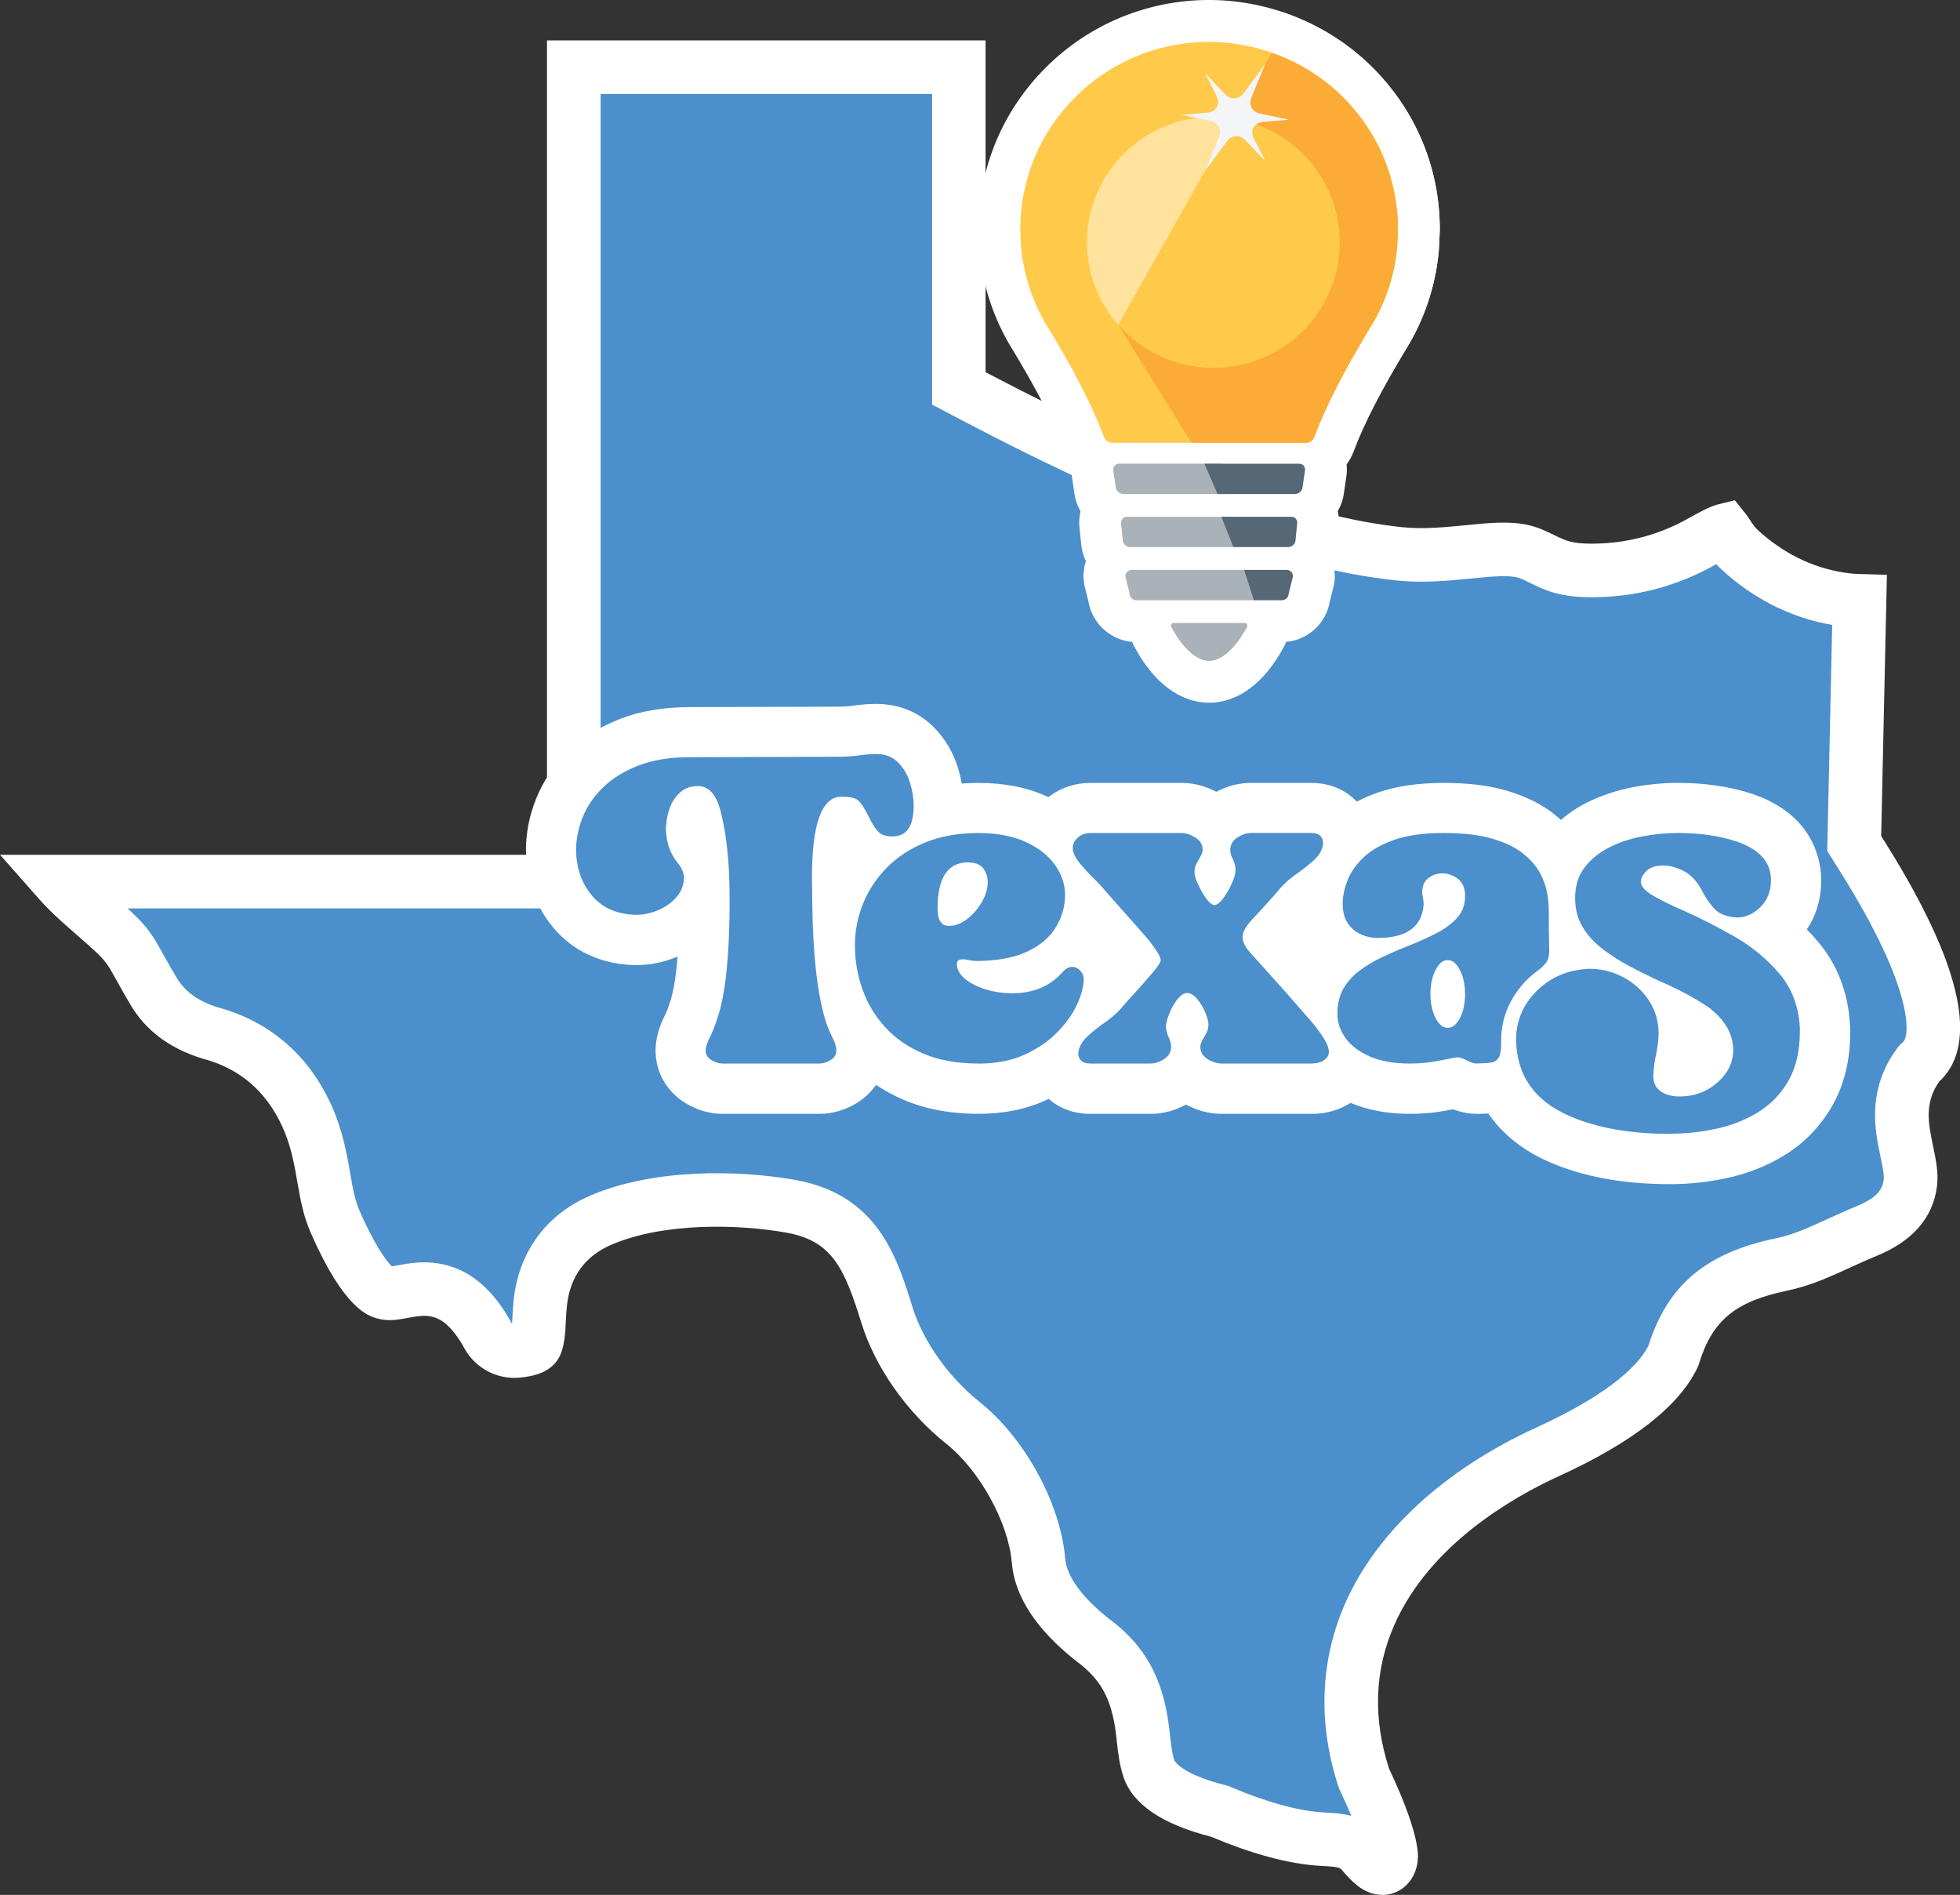<?xml version="1.0" encoding="UTF-8"?>
<svg id="Layer_1" data-name="Layer 1" xmlns="http://www.w3.org/2000/svg" version="1.1" viewBox="0 0 585.64 566.16">
  <rect x="0" y="0" width="585.64" height="566.16" fill="#333333" stroke="none"/>
  <defs>
    <style>
      .cls-1 {
        fill: #ffe39c;
      }

      .cls-1, .cls-2, .cls-3, .cls-4, .cls-5, .cls-6, .cls-7, .cls-8, .cls-9, .cls-10, .cls-11 {
        stroke-width: 0px;
      }

      .cls-2 {
        fill: #f3f5f7;
      }

      .cls-2, .cls-4, .cls-6, .cls-7, .cls-9, .cls-10 {
        fill-rule: evenodd;
      }

      .cls-3, .cls-9 {
        fill: #4b8fcc;
      }

      .cls-4, .cls-5 {
        fill: #ffc94a;
      }

      .cls-6, .cls-8 {
        fill: #fff;
      }

      .cls-7 {
        fill: #aab2b9;
      }

      .cls-10 {
        fill: #566775;
      }

      .cls-11 {
        fill: #fbac36;
      }
    </style>
  </defs>
  <g>
    <path class="cls-9" d="M499.97,405.09c5.17-16.89,15.41-23.77,32.24-27.27,3.28-.68,6.38-1.7,9.48-2.96,5.37-2.18,10.56-4.82,15.94-7.02,6.73-2.75,12.18-6.84,13.14-14.4.13-1.03.11-2.09.02-3.12-.1-1.06-.27-2.11-.46-3.15-.96-5.15-2.29-9.79-2.07-15.14.2-4.93,1.71-9.41,4.56-13.44l.51-.72.65-.61c.51-.47.97-.99,1.37-1.56,3.76-5.26,2.1-14.14.52-19.84-1.74-6.3-4.4-12.51-7.27-18.37-3.91-7.98-8.45-15.71-13.21-23.21l-1.42-2.24,1.59-72.54c-1.35-.04-2.68-.11-4.02-.27-11.5-1.41-21.68-6.19-30.44-13.77-2.64-2.28-3.61-3.58-5.45-6.44-.1-.15-.25-.38-.41-.57-2.05.5-7.36,3.69-8.87,4.47-9.39,4.88-19.45,7.39-30.03,7.5-4.47.05-8.53-.24-12.68-2.04-2.48-1.07-4.56-2.31-7.16-3.24-4.36-1.55-10.69-.95-15.22-.52-7.83.74-15.39,1.67-23.28.83-18.77-1.98-38-7.83-55.65-14.38-24.38-9.06-48.21-20.49-71.23-32.57l-4.68-2.46V20.08h-115.05v243.35H17.73c2.26,2.56,4.86,4.97,7.4,7.22,2.72,2.41,5.49,4.78,8.18,7.23,1.74,1.59,3.39,3.21,4.8,5.1,1.22,1.64,2.21,3.41,3.2,5.2,1.48,2.67,2.97,5.31,4.53,7.94,3.83,6.46,9.7,10.23,16.77,12.48,13.48,3.52,23.24,12.05,29.03,24.72,2.91,6.36,4.05,12.33,5.21,19.14.75,4.39,1.53,8.58,3.32,12.68,2.12,4.85,8.84,19.4,14.71,21.11,1.27.37,2.83.12,4.11-.09,3.26-.57,6.09-1.21,9.46-.91,3.73.34,7.05,1.77,9.9,4.2,3.15,2.69,5.6,6.21,7.56,9.84,1.77,3.01,5.12,4.72,8.6,4.39,1.25-.12,4.75-.52,5.49-1.88,1.02-1.9,1.05-7.72,1.21-9.96.06-.89.14-1.78.24-2.67,1.3-11.5,7.55-20.12,18.26-24.67,16.25-6.9,39.25-7.13,56.45-4.09,18.89,3.34,23.72,15.92,28.89,32.6,3.79,12.22,12.75,24.22,22.68,32.13,11.39,9.07,21.36,26.56,22.57,41.11.81,9.71,8.88,17.97,16.11,23.7,9.74,7.19,13.51,15.35,14.98,27.08.47,3.74.72,7.92,1.94,11.48,2.45,7.17,13.98,10.89,20.43,12.53l.63.16.59.25c8.97,3.76,19.21,7.21,28.96,8,3.75.3,7.84.08,11.08,2.26,1.37.93,2.05,1.83,3.06,3.02.71.84,1.57,1.62,2.41,2.33,3.11,2.65,5.62.21,5.1-3.45-.41-2.92-1.36-5.97-2.34-8.74-1.55-4.4-3.45-8.74-5.44-12.96l-.24-.51-.17-.53c-5.26-16.27-5.06-32.88,1.89-48.62,9.9-22.43,31.37-38.53,53.15-48.48,12.09-5.52,31.58-15.8,37.55-28.67h0Z"/>
    <path class="cls-8" d="M413.01,566.16c-2.67,0-5.39-1.03-7.73-3.03-.95-.8-2.19-1.91-3.33-3.25l-.35-.42c-.71-.85-.83-.98-1.09-1.15-.8-.54-2.99-.66-4.93-.76-.77-.04-1.54-.08-2.3-.15-9.08-.73-19.35-3.55-31.41-8.6l-.15-.05c-14.47-3.69-23.23-9.65-25.98-17.68-1.26-3.67-1.68-7.5-2.05-10.87-.08-.75-.16-1.49-.25-2.21-1.3-10.39-4.5-16.25-11.79-21.63l-.22-.17c-11.85-9.39-18.28-19.25-19.11-29.31-1-11.96-9.6-27.56-19.58-35.51-11.78-9.39-21.25-22.85-25.33-36.02-5.26-16.98-8.99-24.68-22.64-27.09-14.17-2.5-36.27-3.07-51.94,3.58-7.93,3.37-12.45,9.49-13.43,18.2-.08.76-.15,1.53-.2,2.31-.03.4-.05.91-.08,1.48-.22,4.86-.5,8.82-2.06,11.72-2.52,4.68-7.94,5.7-11.79,6.07-6.53.62-12.92-2.64-16.25-8.3l-.14-.25c-1.78-3.3-3.71-5.84-5.71-7.55-1.62-1.38-3.39-2.13-5.43-2.32-1.85-.17-3.61.15-6.05.59l-1.33.24c-1.76.3-4.64.79-7.72-.11-2.7-.79-9.86-2.88-19.8-25.59-2.12-4.85-3.05-9.65-3.88-14.55-1.14-6.64-2.13-11.75-4.6-17.15-4.85-10.63-12.85-17.46-23.77-20.31l-.4-.12c-9.72-3.09-16.66-8.33-21.22-16.02-1.4-2.36-2.87-4.94-4.64-8.14-.83-1.5-1.69-3.06-2.62-4.3-1.07-1.44-2.45-2.76-3.78-3.98-1.76-1.6-3.62-3.23-5.41-4.8-.89-.78-1.78-1.56-2.66-2.34-2.36-2.08-5.41-4.87-8.11-7.92l-11.73-13.29h163.42V12.08h131.05v99.13l.4.21c26.85,14.09,49.18,24.31,70.3,32.16,20.88,7.76,38.45,12.32,53.7,13.93,6.25.66,12.53.05,19.19-.6l2.5-.24c5.38-.51,12.65-1.19,18.66.95,2.02.72,3.72,1.56,5.23,2.29.84.41,1.63.8,2.43,1.14,2.78,1.2,5.66,1.42,9.42,1.38,9.3-.1,18.19-2.32,26.43-6.6.32-.17.83-.45,1.43-.79,3.75-2.1,6.81-3.76,9.23-4.35l4.96-1.21,3.19,3.99c.28.35.56.74.85,1.19,1.58,2.45,2.09,3.13,3.98,4.76,7.75,6.7,16.56,10.7,26.18,11.88.89.11,1.88.17,3.29.21l7.94.23-1.71,78.06.12.2c5.57,8.77,10.03,16.61,13.63,23.97,3.65,7.45,6.13,13.73,7.79,19.76,3.21,11.57,2.63,20.53-1.72,26.62-.71.99-1.53,1.92-2.43,2.76l-.09.11c-1.94,2.74-2.95,5.73-3.09,9.14-.13,3.19.51,6.28,1.25,9.86.24,1.15.47,2.31.7,3.49.17.94.42,2.37.56,3.9.16,1.8.14,3.38-.05,4.87-1.2,9.37-7.27,16.37-18.05,20.77-2.52,1.03-5,2.16-7.62,3.36-2.69,1.23-5.48,2.5-8.34,3.67-3.79,1.54-7.34,2.65-10.86,3.38-15.42,3.21-22.28,8.91-26.23,21.78l-.16.53-.23.5c-5.33,11.48-19.29,22.45-41.48,32.58-13.82,6.32-38.59,20.49-49.16,44.44-5.93,13.43-6.46,27.87-1.59,42.93l.04.1c2.47,5.23,4.29,9.59,5.74,13.7.98,2.78,2.18,6.46,2.71,10.28.75,5.27-1.43,10.14-5.55,12.41-1.54.85-3.22,1.27-4.92,1.27ZM331.27,483.58c10.8,8.02,16.2,17.72,18.04,32.43.1.8.19,1.61.28,2.44.29,2.67.6,5.43,1.29,7.44.38,1.1,3.77,4.55,14.84,7.38l1.22.32,1.12.47c10.47,4.39,19.14,6.81,26.51,7.41.62.05,1.25.08,1.88.12,2.1.11,4.66.25,7.31.95-.91-2.2-1.97-4.57-3.21-7.21l-.46-.99-.33-1.02c-6.02-18.62-5.27-37.4,2.19-54.29,9.42-21.34,29.71-39.99,57.15-52.53,23.67-10.81,31.09-19.74,33.41-24.34,5.75-18.18,17.17-27.81,38.08-32.16,2.6-.54,5.17-1.35,8.09-2.54,2.56-1.04,5.07-2.19,7.73-3.4,2.65-1.21,5.39-2.46,8.21-3.61,6.68-2.73,7.91-5.46,8.23-8.01.04-.34.04-.81-.01-1.41-.06-.64-.17-1.38-.35-2.38-.2-1.09-.42-2.14-.64-3.19-.87-4.22-1.77-8.59-1.56-13.74.26-6.5,2.29-12.47,6.03-17.74l.99-1.4,1.25-1.16c.13-.12.23-.24.32-.36.21-.3,2.04-3.24-.68-13.05-1.38-4.99-3.58-10.54-6.74-16.99-3.34-6.83-7.53-14.17-12.78-22.45l-2.71-4.28,1.48-67.57c-11.6-2-22.19-7.11-31.54-15.19-1.26-1.09-2.25-2.03-3.11-2.98-.32.18-.59.33-.8.45-.81.45-1.48.83-1.9,1.04-10.47,5.44-21.79,8.27-33.62,8.4-4.92.05-10.27-.24-15.95-2.7-1.14-.49-2.14-.98-3.11-1.46-1.29-.63-2.4-1.17-3.56-1.59-2.66-.95-8.33-.41-11.71-.09l-2.51.24c-7.16.7-14.56,1.42-22.42.59-16.83-1.78-35.13-6.49-57.59-14.84-21.77-8.09-44.7-18.57-72.16-32.99l-8.96-4.71V28.08h-99.05v243.35H38.11c.2.18.4.36.59.54,1.83,1.67,3.95,3.72,5.83,6.24,1.56,2.1,2.74,4.22,3.78,6.09,1.72,3.1,3.08,5.49,4.42,7.74,2.47,4.17,6.33,6.99,12.12,8.87,15.47,4.11,27.25,14.16,34.06,29.08,3.26,7.13,4.57,13.78,5.82,21.11.71,4.18,1.37,7.62,2.77,10.83,4.17,9.53,7.84,14.82,9.59,16.43.21-.03.42-.07.56-.09l1.2-.21c2.96-.53,6.32-1.14,10.31-.78,5.38.48,10.21,2.53,14.37,6.07,3.52,3,6.57,6.9,9.31,11.93.05.07.11.13.17.19.06-.93.1-1.81.12-2.33.03-.73.06-1.37.09-1.85.07-.99.16-1.99.27-3,1.63-14.47,9.83-25.53,23.08-31.15,18.87-8.01,43.87-7.63,60.97-4.61,24.69,4.36,30.48,23.08,35.14,38.11,3.12,10.06,10.79,20.89,20.02,28.24,13.45,10.71,24.2,30.35,25.56,46.7.45,5.37,4.94,11.6,13.01,18.02ZM117.61,378.76s0,0,0,0c0,0,0,0,0,0Z"/>
  </g>
  <g>
    <g>
      <path class="cls-8" d="M552.78,306.61c-.45-9.79-3.69-18.31-9.63-25.32-1.05-1.24-2.14-2.43-3.28-3.58,2.83-4.23,4.3-9.23,4.3-14.71s-1.99-19.49-20.54-25.78c-6.59-2.19-14.1-3.31-22.32-3.31-4.33,0-8.81.43-13.31,1.28-4.96.93-9.64,2.5-13.9,4.64-2.84,1.43-5.41,3.15-7.7,5.14-.6-.54-1.22-1.07-1.86-1.59-3.83-3.08-8.51-5.41-14.3-7.13-5.29-1.57-11.48-2.33-18.93-2.33s-14.16.95-19.72,2.92c-2.21.78-4.28,1.67-6.2,2.68-.11-.11-.2-.23-.31-.34-2.4-2.4-6.65-5.26-13.31-5.26h-18.09c-3.45,0-6.89.89-10.26,2.66-3.33-1.76-6.81-2.66-10.37-2.66h-27.17c-4.71,0-9.05,1.48-12.64,4.26-.15-.07-.28-.15-.43-.21-5.82-2.69-12.7-4.05-20.44-4.05-1.7,0-3.37.07-5,.2-.29-1.56-.65-3.14-1.14-4.71-1.47-4.73-3.93-8.84-7.31-12.22-4.49-4.49-10.42-6.87-17.14-6.87-1.93,0-3.99.14-6.29.44l-.51.07c-.87.14-2.45.31-5.11.31l-43.82.13c-7.71,0-14.65,1.17-20.64,3.48-6.14,2.37-11.4,5.65-15.61,9.73-4.28,4.15-7.52,8.92-9.61,14.15-2.02,5.04-3.04,10.2-3.04,15.31v.12c.07,8.84,2.79,16.58,8.09,23,4.07,4.95,11.6,10.92,24.31,11.3h.44c4.25,0,8.45-.85,12.47-2.55-.6,7.46-1.53,11.38-2.18,13.35-.9,2.78-1.37,3.69-1.38,3.73l-.17.33c-1.95,3.89-2.85,7.3-2.85,10.71,0,6.38,3.33,12.23,8.88,15.62,3.53,2.16,7.29,3.25,11.19,3.25h28.88c3.9,0,7.67-1.09,11.18-3.24,2.33-1.42,4.26-3.28,5.73-5.42,2.58,1.72,5.36,3.24,8.36,4.51,6.48,2.75,13.97,4.15,22.27,4.15,7.49,0,14.26-1.37,20.13-4.07.28-.13.55-.27.83-.4,2.47,2.16,6.5,4.47,12.43,4.47h18.09c3.58,0,7.11-.93,10.51-2.76.04.02.09.05.14.07,3.45,1.78,6.96,2.69,10.43,2.69h27.17c4.15,0,8.1-1.14,11.45-3.28,5.06,2.17,11.02,3.28,17.75,3.28,3.14,0,6.13-.22,8.91-.66,1.47-.24,2.78-.46,3.96-.7,2.38.9,4.78,1.36,7.19,1.36,1.19,0,2.3-.03,3.34-.1,4.27,6.22,10.5,11.19,18.48,14.6,9.94,4.32,22.01,6.51,35.88,6.51,5.76,0,11.54-.63,17.19-1.88,6.27-1.38,12.06-3.72,17.23-6.94,5.83-3.64,10.56-8.59,14.04-14.69,3.54-6.21,5.33-13.64,5.33-22.09l-.02-1.58Z"/>
      <g>
        <path class="cls-3" d="M244.79,317.77h-28.88c-1.1,0-2.22-.35-3.36-1.05-1.14-.7-1.71-1.64-1.71-2.82,0-.97.42-2.31,1.27-4,.72-1.35,1.52-3.41,2.41-6.16,2.2-6.69,3.36-17.56,3.49-32.63,0-4.95-.08-8.87-.25-11.74-.42-6.86-1.29-12.72-2.6-17.58-1.31-4.61-3.51-6.92-6.6-6.92-2.16,0-3.95.63-5.36,1.9-1.42,1.27-2.48,2.9-3.17,4.89-.7,1.99-1.05,4.11-1.05,6.35.13,3.77,1.27,7,3.43,9.71,1.18,1.4,1.84,2.83,1.97,4.32,0,2.24-.72,4.21-2.16,5.9-1.44,1.69-3.27,3.02-5.49,3.97-2.22.95-4.48,1.43-6.76,1.43-5.71-.17-10.1-2.12-13.17-5.84-3.07-3.72-4.62-8.25-4.67-13.58,0-3.22.66-6.46,1.97-9.74s3.35-6.26,6.13-8.95c2.77-2.69,6.29-4.86,10.57-6.51s9.35-2.48,15.23-2.48l43.86-.13c2.92,0,5.42-.17,7.49-.51,1.65-.21,3.11-.32,4.38-.32,2.71,0,4.89.83,6.54,2.48s2.85,3.67,3.59,6.06c.74,2.39,1.11,4.69,1.11,6.89,0,6.14-2.12,9.2-6.35,9.2-2.03,0-3.51-.54-4.44-1.62-.93-1.08-1.84-2.57-2.73-4.47-1.27-2.5-2.33-4.08-3.17-4.76s-2.48-1.02-4.89-1.02c-5.88,0-8.82,8.06-8.82,24.18l.13,9.52c.38,18.71,2.39,31.48,6.03,38.34.76,1.44,1.14,2.71,1.14,3.81,0,1.19-.57,2.13-1.71,2.82-1.14.7-2.26,1.05-3.36,1.05Z"/>
        <path class="cls-3" d="M292.33,317.77c-6.31,0-11.77-.98-16.41-2.95-4.63-1.97-8.46-4.62-11.49-7.97-3.03-3.34-5.28-7.12-6.76-11.33-1.48-4.21-2.22-8.58-2.22-13.11,0-4.23.79-8.34,2.38-12.31,1.59-3.98,3.94-7.56,7.05-10.76,3.11-3.19,6.96-5.73,11.55-7.62,4.59-1.88,9.89-2.82,15.9-2.82,5.59,0,10.3.89,14.16,2.67s6.77,4.07,8.76,6.89c1.99,2.82,2.98,5.79,2.98,8.92,0,3.43-.91,6.64-2.73,9.65s-4.64,5.42-8.47,7.24c-3.83,1.82-8.73,2.77-14.7,2.86-1.23,0-2.24-.11-3.05-.32-.59-.13-1.12-.19-1.59-.19-1.18,0-1.78.44-1.78,1.33,0,1.65.79,3.14,2.38,4.48,1.59,1.33,3.65,2.39,6.19,3.17s5.21,1.17,8,1.17c6.31,0,11.32-2.12,15.04-6.35.89-1.02,1.84-1.52,2.86-1.52.89,0,1.68.37,2.38,1.11s1.05,1.64,1.05,2.7c-.04,2.16-.71,4.63-2,7.43-1.29,2.79-3.24,5.53-5.84,8.22-2.6,2.69-5.86,4.93-9.78,6.73-3.92,1.8-8.54,2.7-13.87,2.7ZM283.57,276.64c1.86,0,3.68-.7,5.46-2.09s3.24-3.1,4.38-5.11,1.71-3.93,1.71-5.75c0-1.69-.46-3.12-1.36-4.28-.91-1.16-2.49-1.75-4.73-1.75-5.92.13-8.89,4.72-8.89,13.77,0,.76.07,1.55.22,2.35.15.8.48,1.48.98,2.03.51.55,1.25.83,2.22.83Z"/>
        <path class="cls-3" d="M392.05,317.77h-27.17c-1.06,0-2.24-.34-3.55-1.02s-2.16-1.63-2.54-2.86c-.08-.38-.13-.72-.13-1.02,0-.55.11-1.06.32-1.52.21-.46.48-.95.79-1.46s.61-1.07.89-1.68c.27-.61.41-1.32.41-2.13,0-.89-.32-2.08-.95-3.59-.63-1.5-1.43-2.82-2.38-3.97s-1.94-1.76-2.95-1.84c-1.02,0-2.02.65-3.01,1.94-1,1.29-1.81,2.73-2.44,4.32-.63,1.59-.95,2.85-.95,3.78s.28,2.07.83,3.3c.47.85.7,1.78.7,2.79,0,1.69-.87,3-2.6,3.94-1.23.68-2.39,1.02-3.49,1.02h-18.09c-1.18,0-2.07-.29-2.67-.86-.59-.57-.89-1.28-.89-2.13,0-.25.04-.53.13-.83v-.19c.42-1.52,1.31-2.91,2.67-4.16,1.35-1.25,2.86-2.46,4.51-3.65,2.16-1.44,3.98-2.98,5.46-4.63.68-.85,1.8-2.12,3.36-3.81,1.95-2.12,3.85-4.26,5.71-6.44,1.86-2.18,2.79-3.56,2.79-4.16,0-.97-1.08-2.83-3.24-5.59-1.02-1.27-3.39-3.98-7.11-8.12-2.79-3.13-5.1-5.75-6.92-7.87-.59-.72-1.4-1.57-2.41-2.54-1.52-1.48-3-3.08-4.44-4.79-1.44-1.71-2.16-3.29-2.16-4.73.04-1.14.57-2.16,1.59-3.05s2.26-1.33,3.75-1.33h27.17c1.31,0,2.69.46,4.13,1.37s2.16,2.08,2.16,3.52c0,.55-.11,1.06-.32,1.52s-.48.95-.79,1.46-.61,1.06-.89,1.65c-.28.59-.41,1.29-.41,2.09,0,1.27.53,2.88,1.59,4.82,1.65,3.22,3.09,4.93,4.32,5.14.8-.08,1.69-.77,2.67-2.06s1.83-2.77,2.57-4.44c.74-1.67,1.11-3.02,1.11-4.03s-.28-2.07-.83-3.3c-.51-.8-.76-1.71-.76-2.73,0-.34.04-.66.13-.95v-.13c.38-1.23,1.21-2.19,2.48-2.89,1.27-.7,2.43-1.05,3.49-1.05h18.09c1.23,0,2.13.29,2.7.86.57.57.86,1.28.86,2.13,0,.25-.04.53-.13.83v.19c-.38,1.48-1.25,2.85-2.6,4.09s-2.83,2.44-4.44,3.59c-2.24,1.48-4.1,3.07-5.59,4.76-1.48,1.82-4.29,4.95-8.44,9.39-1.9,1.99-2.86,3.77-2.86,5.33,0,1.31.7,2.77,2.09,4.38l6.28,6.98c3.26,3.6,6.18,6.9,8.76,9.9l1.4,1.59c.97,1.06,2.01,2.28,3.11,3.65,1.1,1.38,2.06,2.75,2.89,4.13s1.24,2.61,1.24,3.71c0,.93-.49,1.72-1.46,2.38s-2.14.98-3.49.98Z"/>
        <path class="cls-3" d="M441.31,317.77c-.89,0-1.89-.31-3.01-.92-1.12-.61-2.02-.92-2.7-.92-.55,0-1.49.15-2.82.44s-2.99.6-4.98.92c-1.99.32-4.17.48-6.54.48-4.78,0-8.78-.71-12-2.13s-5.63-3.26-7.24-5.52c-1.61-2.26-2.41-4.69-2.41-7.27,0-2.92.6-5.42,1.81-7.49,1.21-2.07,2.81-3.86,4.82-5.36,2.01-1.5,4.24-2.83,6.7-4,2.45-1.16,4.97-2.25,7.55-3.27,3-1.18,5.81-2.43,8.41-3.75,2.6-1.31,4.73-2.86,6.38-4.63s2.48-4,2.48-6.67c0-2.29-.71-3.98-2.13-5.08-1.42-1.1-2.95-1.65-4.6-1.65s-3,.46-4.19,1.37-1.82,2.25-1.9,4.03c0,.59.07,1.21.22,1.84.15.63.22,1.31.22,2.03-.47,6.69-5.06,10.03-13.77,10.03-1.69,0-3.33-.35-4.92-1.05-1.59-.7-2.9-1.8-3.94-3.3-1.04-1.5-1.56-3.46-1.56-5.87,0-2.16.47-4.45,1.4-6.89.93-2.43,2.52-4.73,4.76-6.89s5.31-3.92,9.2-5.3c3.89-1.37,8.8-2.06,14.73-2.06s10.81.57,14.66,1.71,6.91,2.62,9.17,4.44c2.26,1.82,3.95,3.77,5.05,5.84s1.81,4.08,2.13,6.03c.32,1.95.48,3.6.48,4.95,0,4.66.04,8.72.13,12.19,0,1.57-.33,2.78-.98,3.65-.66.87-1.62,1.75-2.89,2.63-3.17,2.41-5.71,5.4-7.62,8.95s-2.86,7.38-2.86,11.49v.95c0,1.99-.24,3.41-.73,4.25-.49.85-1.27,1.35-2.35,1.52s-2.47.25-4.16.25ZM432.55,307.11c1.44,0,2.67-.98,3.68-2.95,1.02-1.97,1.52-4.35,1.52-7.14s-.51-5.18-1.52-7.17-2.24-2.98-3.68-2.98-2.6.99-3.62,2.98-1.52,4.38-1.52,7.17.51,5.17,1.52,7.14c1.02,1.97,2.22,2.95,3.62,2.95ZM499.01,338.78c-11.85,0-21.82-1.76-29.9-5.27-10.5-4.49-15.87-12.06-16.12-22.72,0-5.75,2.08-10.68,6.25-14.79,4.17-4.1,9.38-6.28,15.65-6.54,3.64,0,7.04.85,10.19,2.54s5.69,4.01,7.62,6.95c1.93,2.94,2.89,6.28,2.89,10-.09,2.29-.35,4.37-.79,6.25-.44,1.88-.71,3.99-.79,6.32,0,1.48.37,2.67,1.11,3.55s1.7,1.53,2.89,1.94c1.18.4,2.43.6,3.74.6,4.44,0,8.24-1.39,11.39-4.16s4.73-6,4.73-9.68c0-4.78-2.43-9.04-7.3-12.76-4.19-2.83-9.04-5.44-14.54-7.81-3.13-1.44-6.19-2.95-9.17-4.54-2.98-1.59-5.7-3.33-8.16-5.24-2.46-1.9-4.41-4.08-5.87-6.54-1.46-2.45-2.19-5.31-2.19-8.57,0-3.6.94-6.63,2.82-9.11,1.88-2.47,4.34-4.47,7.36-6s6.34-2.62,9.94-3.3c3.6-.68,7.11-1.02,10.54-1.02,6.64,0,12.5.85,17.58,2.54,6.86,2.33,10.28,6.18,10.28,11.55,0,3.3-1.06,5.99-3.17,8.06s-4.44,3.11-6.98,3.11c-3-.17-5.25-1.04-6.73-2.6s-2.84-3.58-4.06-6.03c-1.48-2.58-3.28-4.38-5.39-5.4-2.12-1.02-4.06-1.52-5.84-1.52-2.24,0-3.93.55-5.05,1.65s-1.68,2.22-1.68,3.36c.13,1.31,1.36,2.66,3.71,4.03,2.35,1.38,5.38,2.87,9.11,4.47,4.78,2.12,9.81,4.68,15.07,7.68,5.27,3,9.79,6.73,13.55,11.17s5.8,9.88,6.09,16.31v.89c0,5.84-1.12,10.73-3.36,14.66-2.24,3.94-5.23,7.07-8.95,9.39s-7.89,4-12.5,5.01c-4.61,1.02-9.27,1.52-13.96,1.52Z"/>
      </g>
    </g>
    <g>
      <path class="cls-6" d="M400.02,27.81c-10.94-10.27-25.8-15.81-40.85-15.26-14.29.52-27.64,6.3-37.81,16.4-10.66,10.59-16.51,24.69-16.51,39.67l.24,5.15c.71,7.72,2.98,15.07,6.72,21.84.03.28,12.11,18.9,18.04,34.93.39,1.06,1.38,1.76,2.51,1.76h57.84c1.13,0,2.12-.7,2.51-1.76,5.94-16.03,18.01-34.65,18.04-34.93,3.75-6.78,6.02-14.13,6.71-21.84l.24-5.15c0-15.52-6.29-30.1-17.69-40.8h0Z"/>
      <path class="cls-8" d="M390.21,144.81h-57.84c-6.32,0-12.03-3.99-14.23-9.92-3.02-8.17-8.44-18.7-16.11-31.29-.41-.68-.8-1.31-1.14-1.94h0c-4.6-8.32-7.37-17.32-8.23-26.75-.02-.19-.03-.38-.04-.57l-.23-5.15c-.01-.19-.02-.39-.02-.57,0-18.35,7.18-35.59,20.21-48.55C324.93,7.79,341.33.67,358.72.04c18.35-.67,36.52,6.12,49.84,18.64,13.96,13.11,21.64,30.84,21.64,49.93,0,.2,0,.4-.02.6l-.24,5.15c-.01.17-.02.35-.04.53-.85,9.45-3.62,18.46-8.23,26.78h0c-.34.64-.73,1.28-1.15,1.96-7.66,12.59-13.08,23.1-16.1,31.26-2.2,5.94-7.92,9.92-14.23,9.92ZM338.97,119.79h44.62c5.46-12.53,12.89-24.73,15.59-29.18.24-.39.43-.69.55-.91.03-.06.06-.11.09-.16,2.87-5.18,4.61-10.79,5.17-16.66l.21-4.56c-.07-11.99-4.95-23.14-13.75-31.4-8.5-7.98-20.1-12.3-31.85-11.88-11.11.41-21.57,4.94-29.46,12.78-8.2,8.15-12.75,18.98-12.82,30.52l.21,4.55c.57,5.86,2.32,11.47,5.19,16.67.02.04.05.08.07.13.13.21.31.5.54.89,2.71,4.45,10.15,16.66,15.62,29.22h0ZM398.32,94.38v.02-.02ZM398.32,94.36v.02-.02ZM398.33,94.34v.02-.02ZM398.33,94.32h0s0,0,0,0ZM324.22,94.21v.02-.02ZM399.51,90.17c-.17.35-.35.78-.54,1.29.15-.44.33-.87.54-1.29ZM323.05,90.16c.18.37.34.75.48,1.13-.17-.44-.33-.83-.48-1.13Z"/>
      <path class="cls-6" d="M361.29,197.45c-5.38,0-9.77-7.2-11.32-10.11-.3-.55.11-1.21.73-1.21h21.17c.62,0,1.03.66.73,1.21-1.55,2.92-5.94,10.11-11.31,10.11Z"/>
      <path class="cls-8" d="M361.29,209.96c-8.65,0-16.59-5.94-22.34-16.73-2.19-4.11-2.06-9.14.33-13.13,2.39-4,6.77-6.48,11.43-6.48h21.17c4.66,0,9.03,2.48,11.43,6.48,2.39,3.99,2.51,9.02.32,13.13-5.76,10.79-13.69,16.73-22.33,16.73ZM360.38,185.01c-.39,2.31-.08,4.7.91,6.85.99-2.15,1.29-4.55.91-6.85-.55-.08-1.26-.08-1.82,0Z"/>
      <path class="cls-6" d="M365.25,138.54h-30.87c-1.09,0-1.89.89-1.75,1.97l.75,5.12c.13,1.08,1.14,1.97,2.24,1.97h30.87l-1.23-9.07Z"/>
      <path class="cls-8" d="M366.49,160.12h-30.87c-7.37,0-13.62-5.47-14.61-12.75l-.73-5.05c-.01-.08-.02-.15-.03-.24-.51-4.08.74-8.17,3.43-11.23,2.7-3.07,6.61-4.82,10.72-4.82h30.87c6.25,0,11.53,4.62,12.38,10.82l1.23,9.07c.49,3.58-.59,7.2-2.97,9.92-2.37,2.72-5.81,4.28-9.41,4.28h0Z"/>
      <path class="cls-6" d="M367.61,154.41h-30.87c-1.1,0-1.9.89-1.77,1.97l.52,5.11c.09,1.09,1.08,1.98,2.18,1.98h30.87l-.92-9.06Z"/>
      <path class="cls-8" d="M368.54,175.98h-30.87c-7.49,0-13.89-5.81-14.61-13.26l-.51-5.02c-.43-4.01.85-8.03,3.52-11.02,2.7-3.03,6.59-4.77,10.68-4.77h30.87c6.41,0,11.78,4.86,12.43,11.24l.92,9.06c.36,3.52-.79,7.03-3.16,9.66-2.37,2.63-5.74,4.12-9.27,4.12Z"/>
      <path class="cls-6" d="M371.71,170.27h-33.55c-1.09,0-1.96.89-1.91,1.98l1.27,5.1c.01,1.1.92,1.99,2.02,1.99h35.09l-2.92-9.07h0Z"/>
      <path class="cls-8" d="M374.63,191.85h-35.09c-7.19,0-13.22-5.32-14.34-12.23l-1.09-4.34c-.2-.82-.32-1.65-.36-2.49-.17-3.9,1.28-7.76,3.98-10.58,2.7-2.83,6.5-4.45,10.42-4.45h33.55c5.42,0,10.22,3.5,11.89,8.67l2.92,9.07c1.22,3.81.56,7.97-1.79,11.2-2.35,3.23-6.11,5.14-10.1,5.14Z"/>
      <path class="cls-6" d="M363.8,147.61h23.15c1.1,0,2.11-.89,2.24-1.97l.74-5.12c.13-1.09-.65-1.97-1.75-1.97h-28.31l3.93,9.07h0Z"/>
      <path class="cls-8" d="M363.8,160.12c-4.98,0-9.48-2.96-11.46-7.54l-3.93-9.07c-1.67-3.87-1.29-8.32,1.02-11.84,2.31-3.52,6.24-5.64,10.44-5.64h28.31c4.11,0,8.01,1.75,10.71,4.81,2.69,3.06,3.95,7.15,3.44,11.22-.01.08-.02.17-.04.25l-.73,5.05c-1,7.29-7.25,12.76-14.62,12.76h-23.15,0Z"/>
      <path class="cls-6" d="M368.54,163.47h16.37c1.09,0,2.08-.89,2.18-1.98l.51-5.11c.13-1.09-.67-1.98-1.77-1.98h-20.9l3.61,9.06h0Z"/>
      <path class="cls-8" d="M368.54,175.98c-5.11,0-9.71-3.12-11.6-7.87l-3.61-9.06c-1.54-3.85-1.06-8.22,1.26-11.65,2.32-3.44,6.2-5.49,10.34-5.49h20.9c4.09,0,7.99,1.74,10.69,4.78,2.66,3,3.94,7,3.51,11l-.51,5.04c-.73,7.43-7.14,13.25-14.61,13.25h-16.38Z"/>
      <path class="cls-6" d="M374.63,179.34h8.41c1.1,0,2.01-.9,2.02-1.99l1.27-5.1c.04-1.09-.82-1.98-1.92-1.98h-12.71l2.92,9.08Z"/>
      <path class="cls-8" d="M374.63,191.85c-5.42,0-10.22-3.5-11.89-8.67l-2.92-9.07c-1.22-3.81-.56-7.97,1.79-11.21,2.35-3.23,6.1-5.15,10.1-5.15h12.71c3.91,0,7.7,1.61,10.4,4.43,2.7,2.81,4.16,6.66,4,10.56-.04.86-.15,1.71-.37,2.54l-1.08,4.34c-1.11,6.91-7.14,12.22-14.33,12.22h-8.41Z"/>
      <path class="cls-8" d="M400.02,27.81c-4.95-4.65-10.73-8.27-16.94-10.85-1.02-.43-2.04-.84-3.08-1.2l-45.83,81.34,21.85,35.21h34.2c1.13,0,2.12-.7,2.51-1.76,5.94-16.03,18.01-34.65,18.04-34.93,3.75-6.78,6.02-14.13,6.71-21.84l.24-5.15c0-15.52-6.29-30.1-17.69-40.8h0Z"/>
      <path class="cls-8" d="M390.21,144.81h-34.2c-4.32,0-8.33-2.23-10.61-5.91l-21.85-35.21c-2.41-3.88-2.51-8.77-.27-12.75l45.83-81.34c2.97-5.27,9.28-7.66,15-5.66,1.41.49,2.69,1.01,3.76,1.46,7.81,3.25,14.77,7.72,20.7,13.28,13.96,13.11,21.64,30.84,21.64,49.93,0,.2,0,.39-.02.59l-.24,5.15c-.01.18-.02.36-.04.53-.85,9.45-3.62,18.46-8.23,26.78h0c-.35.64-.74,1.28-1.15,1.96-7.66,12.59-13.08,23.1-16.1,31.26-2.2,5.94-7.92,9.92-14.23,9.92h0ZM362.95,119.79h20.65c5.46-12.53,12.89-24.73,15.6-29.17.23-.39.42-.7.55-.91.03-.06.06-.11.09-.16,2.87-5.18,4.61-10.79,5.17-16.66l.21-4.56c-.07-12-4.95-23.14-13.75-31.4-1.92-1.81-4.04-3.44-6.32-4.88l-36.48,64.73,14.27,23.01h0ZM398.32,94.39v.02-.02ZM398.32,94.37v.02-.02ZM398.33,94.35v.02-.02ZM399.51,90.17c-.17.34-.35.78-.54,1.29.15-.44.33-.87.54-1.29Z"/>
      <path class="cls-8" d="M368.89,35.45c-2.07-.35-4.18-.57-6.36-.57-20.85,0-37.75,16.8-37.75,37.53,0,9.47,3.55,18.09,9.37,24.7h0s34.73-61.65,34.73-61.65Z"/>
      <path class="cls-8" d="M334.16,109.61c-3.47,0-6.91-1.44-9.36-4.23-8.06-9.15-12.5-20.86-12.5-32.97,0-27.59,22.54-50.04,50.24-50.04,2.7,0,5.46.25,8.43.75,4.01.68,7.45,3.27,9.2,6.95,1.75,3.68,1.6,7.98-.39,11.53l-34.55,61.32c-.83,1.59-2.02,3.02-3.54,4.17-2.24,1.7-4.89,2.52-7.52,2.52h0ZM341.6,58.43c-.8,1.18-1.51,2.42-2.1,3.73l2.1-3.73Z"/>
      <path class="cls-8" d="M362.54,109.93c20.85,0,37.75-16.8,37.75-37.53,0-18.57-13.58-33.94-31.4-36.96l-34.73,61.64h0c6.93,7.86,17.05,12.84,28.38,12.84h0Z"/>
      <path class="cls-8" d="M362.54,122.44c-14.43,0-28.18-6.22-37.74-17.06-.43-.49-.81-1-1.16-1.54-2.49-3.9-2.63-8.86-.36-12.89l34.73-61.64c2.59-4.59,7.77-7.07,12.96-6.19,24.23,4.09,41.81,24.82,41.81,49.29,0,27.59-22.54,50.04-50.24,50.04h0ZM350.15,94.17c3.75,2.11,8.01,3.25,12.39,3.25,13.93,0,25.25-11.22,25.25-25.02,0-9.35-5.17-17.6-13.05-21.89l-24.6,43.66Z"/>
      <path class="cls-6" d="M385.12,35.77l-7.61.64c-2.84.24-4.12,2.51-2.83,5.04l3.45,6.77-6.14-6.4c-1.59-1.65-4-1.5-5.36.35l-6.47,8.77,4.11-10.07c.86-2.12-.27-4.24-2.52-4.72l-8.7-1.84,7.6-.64c2.84-.24,4.12-2.51,2.83-5.04l-3.44-6.77,6.14,6.4c1.59,1.65,4,1.5,5.36-.34l6.47-8.77-4.11,10.07c-.86,2.12.27,4.24,2.52,4.71l8.7,1.84Z"/>
      <path class="cls-8" d="M360.16,63.44c-2.08,0-4.19-.52-6.11-1.61-5.49-3.09-7.83-9.8-5.45-15.64l.07-.18c-5.07-1.9-8.43-6.93-8.08-12.49.28-4.62,3.06-8.56,7.02-10.48-.41-4.34,1.46-8.72,5.19-11.38,4.56-3.25,10.64-3.03,14.94.34l.22-.29c3.74-5.07,10.68-6.57,16.17-3.48,5.49,3.09,7.83,9.8,5.45,15.64l-.07.17c5.07,1.9,8.43,6.93,8.08,12.49-.28,4.62-3.06,8.56-7.02,10.48.41,4.34-1.46,8.72-5.19,11.38-4.56,3.25-10.64,3.04-14.94-.33l-.22.3c-2.43,3.3-6.21,5.08-10.06,5.08Z"/>
      <path class="cls-4" d="M400.02,27.81c-10.94-10.27-25.8-15.81-40.85-15.26-14.29.52-27.64,6.3-37.81,16.4-10.66,10.59-16.51,24.69-16.51,39.67l.24,5.15c.71,7.72,2.98,15.07,6.72,21.84.03.28,12.11,18.9,18.04,34.93.39,1.06,1.38,1.76,2.51,1.76h57.84c1.13,0,2.12-.7,2.51-1.76,5.94-16.03,18.01-34.65,18.04-34.93,3.75-6.78,6.02-14.13,6.71-21.84l.24-5.15c0-15.52-6.29-30.1-17.69-40.8h0Z"/>
      <path class="cls-7" d="M361.29,197.45c-5.38,0-9.77-7.2-11.32-10.11-.3-.55.11-1.21.73-1.21h21.17c.62,0,1.03.66.73,1.21-1.55,2.92-5.94,10.11-11.31,10.11Z"/>
      <path class="cls-7" d="M365.25,138.54h-30.87c-1.09,0-1.89.89-1.75,1.97l.75,5.12c.13,1.08,1.14,1.97,2.24,1.97h30.87l-1.23-9.07Z"/>
      <path class="cls-7" d="M367.61,154.41h-30.87c-1.1,0-1.9.89-1.77,1.97l.52,5.11c.09,1.09,1.08,1.98,2.18,1.98h30.87l-.92-9.06Z"/>
      <path class="cls-7" d="M371.71,170.27h-33.55c-1.09,0-1.96.89-1.91,1.98l1.27,5.1c.01,1.1.92,1.99,2.02,1.99h35.09l-2.92-9.07h0Z"/>
      <path class="cls-10" d="M363.8,147.61h23.15c1.1,0,2.11-.89,2.24-1.97l.74-5.12c.13-1.09-.65-1.97-1.75-1.97h-28.31l3.93,9.07h0Z"/>
      <path class="cls-10" d="M368.54,163.47h16.37c1.09,0,2.08-.89,2.18-1.98l.51-5.11c.13-1.09-.67-1.98-1.77-1.98h-20.9l3.61,9.06h0Z"/>
      <path class="cls-10" d="M374.63,179.34h8.41c1.1,0,2.01-.9,2.02-1.99l1.27-5.1c.04-1.09-.82-1.98-1.92-1.98h-12.71l2.92,9.08Z"/>
      <path class="cls-11" d="M400.02,27.81c-4.95-4.65-10.73-8.27-16.94-10.85-1.02-.43-2.04-.84-3.08-1.2l-45.83,81.34,21.85,35.21h34.2c1.13,0,2.12-.7,2.51-1.76,5.94-16.03,18.01-34.65,18.04-34.93,3.75-6.78,6.02-14.13,6.71-21.84l.24-5.15c0-15.52-6.29-30.1-17.69-40.8h0Z"/>
      <path class="cls-1" d="M368.89,35.45c-2.07-.35-4.18-.57-6.36-.57-20.85,0-37.75,16.8-37.75,37.53,0,9.47,3.55,18.09,9.37,24.7h0s34.73-61.65,34.73-61.65Z"/>
      <path class="cls-5" d="M362.54,109.93c20.85,0,37.75-16.8,37.75-37.53,0-18.57-13.58-33.94-31.4-36.96l-34.73,61.64h0c6.93,7.86,17.05,12.84,28.38,12.84h0Z"/>
      <path class="cls-2" d="M385.12,35.77l-7.61.64c-2.84.24-4.12,2.51-2.83,5.04l3.45,6.77-6.14-6.4c-1.59-1.65-4-1.5-5.36.35l-6.47,8.77,4.11-10.07c.86-2.12-.27-4.24-2.52-4.72l-8.7-1.84,7.6-.64c2.84-.24,4.12-2.51,2.83-5.04l-3.44-6.77,6.14,6.4c1.59,1.65,4,1.5,5.36-.34l6.47-8.77-4.11,10.07c-.86,2.12.27,4.24,2.52,4.71l8.7,1.84Z"/>
    </g>
  </g>
</svg>